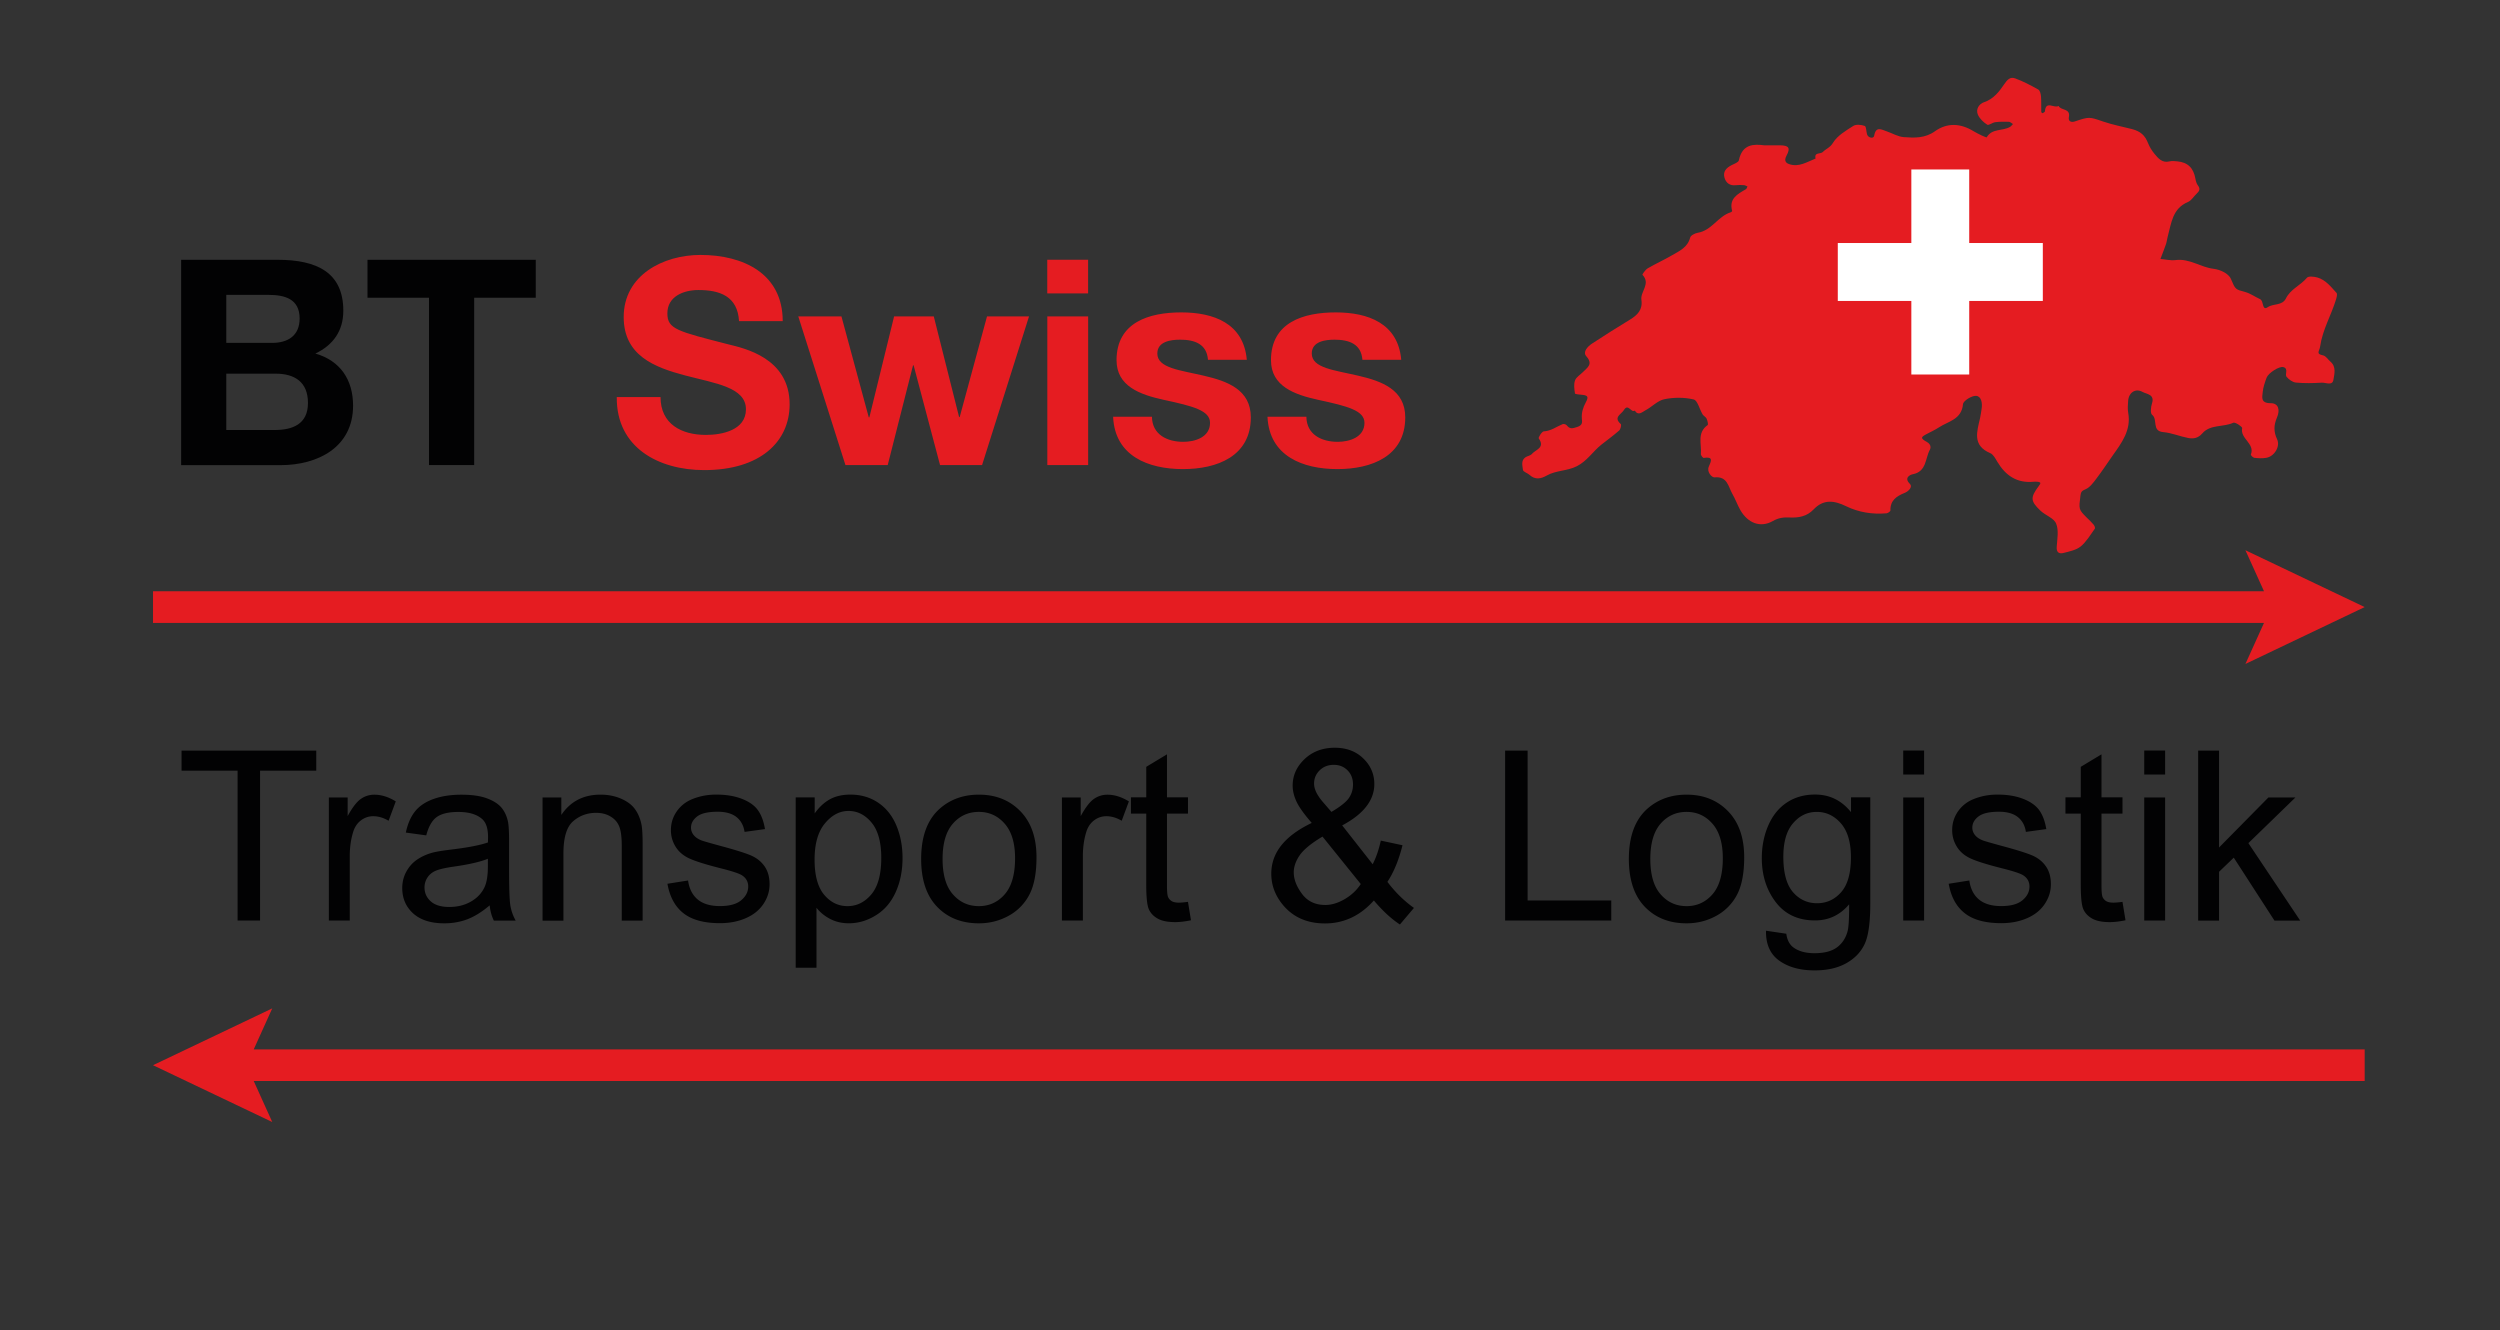 <svg version="1.1" id="Layer_1" xmlns="http://www.w3.org/2000/svg" x="0" y="0" viewBox="0 0 473.83 252.17" xml:space="preserve"><rect x="0" y="0" width="473.83" height="252.17" fill="#333333" stroke="none"/><style>.st0{fill:#020203}.st1{fill:#e51c21}</style><path class="st0" d="M34.33 49.24h18.31c7.41 0 12.43 2.4 12.43 9.65 0 3.82-1.91 6.49-5.29 8.12 4.74 1.36 7.14 5.01 7.14 9.87 0 7.9-6.7 11.28-13.74 11.28H34.33V49.24zm8.56 15.75h8.67c3 0 5.23-1.36 5.23-4.63 0-3.71-2.83-4.47-5.89-4.47h-8.01v9.1zm0 16.51h9.16c3.38 0 6.32-1.09 6.32-5.12 0-3.98-2.51-5.56-6.16-5.56h-9.32V81.5zm38.42-25.07H69.65v-7.19h31.89v7.19H89.87v31.72h-8.56V56.43z"/><path class="st1" d="M125.19 75.24c0 5.18 4.03 7.19 8.61 7.19 3 0 7.58-.87 7.58-4.85 0-4.2-5.83-4.91-11.56-6.43-5.78-1.53-11.61-3.76-11.61-11.06 0-7.96 7.52-11.77 14.55-11.77 8.12 0 15.59 3.54 15.59 12.54h-8.28c-.27-4.69-3.6-5.89-7.69-5.89-2.73 0-5.89 1.15-5.89 4.42 0 3 1.85 3.38 11.61 5.89 2.83.71 11.56 2.51 11.56 11.34 0 7.14-5.61 12.48-16.19 12.48-8.61 0-16.68-4.25-16.57-13.84h8.29zm60.94 12.91h-7.96l-5.01-18.91h-.11l-4.8 18.91h-8.01l-8.94-28.18h8.18l5.18 19.13h.11l4.69-19.13h7.52l4.8 19.08h.11l5.18-19.08h7.96l-8.9 28.18zm20.1-32.54h-7.74v-6.38h7.74v6.38zm-7.73 4.36h7.74v28.18h-7.74V59.97zM218.33 79c.05 3.38 2.89 4.74 5.94 4.74 2.23 0 5.07-.87 5.07-3.6 0-2.34-3.22-3.16-8.78-4.36-4.47-.98-8.94-2.56-8.94-7.52 0-7.2 6.21-9.05 12.26-9.05 6.16 0 11.83 2.07 12.43 8.99h-7.36c-.22-3-2.51-3.82-5.29-3.82-1.74 0-4.31.33-4.31 2.62 0 2.78 4.36 3.16 8.78 4.2 4.52 1.04 8.94 2.67 8.94 7.9 0 7.41-6.43 9.81-12.86 9.81-6.54 0-12.92-2.45-13.24-9.92h7.36zm29.27 0c.05 3.38 2.89 4.74 5.94 4.74 2.23 0 5.07-.87 5.07-3.6 0-2.34-3.22-3.16-8.78-4.36-4.47-.98-8.94-2.56-8.94-7.52 0-7.2 6.21-9.05 12.26-9.05 6.16 0 11.83 2.07 12.43 8.99h-7.36c-.22-3-2.51-3.82-5.29-3.82-1.74 0-4.31.33-4.31 2.62 0 2.78 4.36 3.16 8.78 4.2 4.52 1.04 8.94 2.67 8.94 7.9 0 7.41-6.43 9.81-12.86 9.81-6.54 0-12.92-2.45-13.25-9.92h7.37z"/><path class="st0" d="M45.03 174.47v-28.41H34.41v-3.8h25.53v3.8H49.29v28.41h-4.26zm17.3 0v-23.33h3.56v3.54c.91-1.66 1.75-2.75 2.52-3.27.77-.53 1.61-.79 2.54-.79 1.33 0 2.69.42 4.06 1.27l-1.36 3.67c-.97-.57-1.93-.86-2.9-.86-.86 0-1.64.26-2.33.78-.69.52-1.18 1.24-1.47 2.16-.44 1.41-.66 2.94-.66 4.61v12.22h-3.96zm30.48-2.88c-1.46 1.25-2.88 2.12-4.23 2.64-1.36.51-2.81.77-4.36.77-2.56 0-4.53-.63-5.91-1.88s-2.07-2.85-2.07-4.8c0-1.14.26-2.19.78-3.13.52-.95 1.2-1.7 2.04-2.27s1.79-1 2.85-1.3c.78-.21 1.95-.4 3.52-.59 3.19-.38 5.54-.83 7.05-1.36.01-.54.02-.89.02-1.03 0-1.61-.37-2.75-1.12-3.41-1.01-.89-2.51-1.34-4.5-1.34-1.86 0-3.23.33-4.12.98-.89.65-1.54 1.81-1.97 3.46l-3.87-.53c.35-1.66.93-2.99 1.74-4.01.81-1.02 1.97-1.8 3.49-2.35 1.52-.55 3.29-.82 5.3-.82 1.99 0 3.61.23 4.86.7s2.16 1.06 2.75 1.77c.59.71 1 1.61 1.23 2.69.13.67.2 1.89.2 3.65v5.27c0 3.68.08 6 .25 6.98.17.97.5 1.91 1 2.8H93.6c-.41-.83-.68-1.79-.79-2.89zm-.33-8.83c-1.44.59-3.59 1.08-6.46 1.49-1.63.23-2.78.5-3.45.79s-1.19.72-1.56 1.29a3.34 3.34 0 00-.55 1.88c0 1.05.4 1.93 1.2 2.64s1.97 1.05 3.5 1.05c1.52 0 2.88-.33 4.06-1 1.19-.67 2.06-1.58 2.61-2.74.42-.89.64-2.21.64-3.96v-1.44zm10.35 11.71v-23.33h3.56v3.32c1.71-2.56 4.19-3.85 7.43-3.85 1.41 0 2.7.25 3.88.76 1.18.51 2.06 1.17 2.65 1.99s1 1.79 1.23 2.92c.15.73.22 2.01.22 3.85v14.35h-3.96v-14.19c0-1.61-.15-2.82-.46-3.61-.31-.8-.85-1.44-1.64-1.91-.78-.48-1.7-.71-2.76-.71-1.68 0-3.14.54-4.36 1.6s-1.83 3.1-1.83 6.09v12.74h-3.96zm23.67-6.97l3.91-.62c.22 1.57.83 2.77 1.83 3.6s2.41 1.25 4.21 1.25c1.82 0 3.16-.37 4.04-1.11.88-.74 1.32-1.61 1.32-2.6 0-.89-.39-1.6-1.16-2.11-.54-.35-1.89-.8-4.04-1.34-2.9-.73-4.91-1.37-6.03-1.9-1.12-.53-1.97-1.27-2.55-2.22a5.86 5.86 0 01-.87-3.13c0-1.04.24-2 .71-2.89.48-.89 1.12-1.62 1.94-2.21.62-.45 1.45-.84 2.52-1.15 1.06-.31 2.2-.47 3.42-.47 1.83 0 3.44.26 4.82.79 1.38.53 2.41 1.24 3.06 2.14.66.9 1.11 2.11 1.36 3.61l-3.87.53c-.18-1.2-.69-2.14-1.53-2.81-.84-.67-2.03-1.01-3.57-1.01-1.82 0-3.11.3-3.89.9s-1.16 1.3-1.16 2.11c0 .51.16.97.48 1.38.32.42.83.78 1.52 1.05.4.15 1.56.48 3.49 1.01 2.8.75 4.75 1.36 5.86 1.83 1.11.48 1.97 1.17 2.6 2.08s.94 2.04.94 3.38c0 1.32-.38 2.56-1.15 3.72-.77 1.16-1.88 2.07-3.33 2.7-1.45.64-3.09.96-4.92.96-3.03 0-5.34-.63-6.93-1.89-1.58-1.24-2.59-3.1-3.03-5.58zm24.31 15.91v-32.28h3.6v3.03c.85-1.19 1.81-2.08 2.88-2.67 1.07-.59 2.37-.89 3.89-.89 1.99 0 3.75.51 5.27 1.54s2.67 2.47 3.45 4.34c.78 1.87 1.16 3.92 1.16 6.14 0 2.39-.43 4.54-1.29 6.45-.86 1.91-2.1 3.38-3.74 4.39-1.63 1.02-3.35 1.53-5.15 1.53-1.32 0-2.5-.28-3.55-.83s-1.91-1.26-2.58-2.11v11.36h-3.94zm3.58-20.48c0 3 .61 5.22 1.82 6.66s2.69 2.15 4.42 2.15c1.76 0 3.26-.74 4.52-2.23 1.25-1.49 1.88-3.79 1.88-6.91 0-2.97-.61-5.2-1.83-6.68-1.22-1.48-2.68-2.22-4.38-2.22-1.68 0-3.17.79-4.47 2.36-1.31 1.58-1.96 3.87-1.96 6.87zm20.2-.13c0-4.32 1.2-7.52 3.6-9.6 2.01-1.73 4.45-2.59 7.34-2.59 3.21 0 5.83 1.05 7.87 3.15 2.04 2.1 3.05 5.01 3.05 8.71 0 3-.45 5.37-1.35 7.09a9.555 9.555 0 01-3.93 4.01c-1.72.95-3.6 1.43-5.64 1.43-3.27 0-5.91-1.05-7.92-3.14-2.02-2.1-3.02-5.12-3.02-9.06zm4.06 0c0 2.99.65 5.23 1.96 6.71 1.3 1.49 2.94 2.23 4.92 2.23 1.96 0 3.6-.75 4.9-2.24s1.96-3.77 1.96-6.83c0-2.89-.66-5.07-1.97-6.56-1.31-1.49-2.94-2.23-4.89-2.23-1.98 0-3.62.74-4.92 2.22s-1.96 3.71-1.96 6.7zm22.62 11.67v-23.33h3.56v3.54c.91-1.66 1.75-2.75 2.52-3.27.77-.53 1.62-.79 2.54-.79 1.33 0 2.69.42 4.07 1.27l-1.36 3.67c-.97-.57-1.93-.86-2.9-.86-.86 0-1.64.26-2.33.78-.69.52-1.18 1.24-1.47 2.16-.44 1.41-.66 2.94-.66 4.61v12.22h-3.97zm23.89-3.54l.57 3.49c-1.11.23-2.11.35-2.99.35-1.44 0-2.55-.23-3.34-.68s-1.35-1.05-1.67-1.79c-.32-.74-.48-2.3-.48-4.67V154.2h-2.9v-3.08h2.9v-5.78l3.93-2.37v8.15h3.98v3.08h-3.98v13.65c0 1.13.07 1.85.21 2.17.14.32.37.58.68.77.31.19.76.29 1.35.29.44 0 1.02-.05 1.74-.15zm35.23-.26c-1.3 1.45-2.72 2.54-4.26 3.26-1.54.72-3.2 1.09-4.99 1.09-3.3 0-5.91-1.11-7.84-3.34-1.57-1.82-2.35-3.85-2.35-6.09 0-1.99.64-3.79 1.92-5.39 1.28-1.6 3.2-3.01 5.75-4.23-1.45-1.67-2.42-3.02-2.9-4.06-.48-1.04-.72-2.04-.72-3.01 0-1.93.76-3.61 2.27-5.04 1.52-1.43 3.42-2.14 5.72-2.14 2.2 0 4 .67 5.39 2.02 1.4 1.35 2.1 2.97 2.1 4.86 0 3.06-2.03 5.68-6.09 7.84l5.78 7.36c.66-1.29 1.17-2.78 1.54-4.48l4.11.88c-.7 2.81-1.66 5.13-2.86 6.94 1.48 1.96 3.16 3.61 5.03 4.94l-2.66 3.14c-1.59-1.03-3.24-2.55-4.94-4.55zm-2.48-3.12l-7.25-8.99c-2.14 1.27-3.58 2.46-4.33 3.55-.75 1.09-1.12 2.17-1.12 3.24 0 1.3.52 2.66 1.56 4.06s2.51 2.11 4.42 2.11c1.19 0 2.41-.37 3.68-1.11 1.26-.74 2.28-1.69 3.04-2.86zm-5.56-13.67c1.71-1.01 2.82-1.9 3.33-2.66.51-.76.76-1.6.76-2.53 0-1.1-.35-2-1.04-2.69-.7-.7-1.56-1.04-2.6-1.04-1.07 0-1.96.34-2.67 1.03s-1.07 1.53-1.07 2.53c0 .5.13 1.02.38 1.57.26.55.64 1.13 1.15 1.75l1.76 2.04zm32.92 20.59v-32.21h4.26v28.41h15.86v3.8h-20.12zm23.45-11.67c0-4.32 1.2-7.52 3.6-9.6 2.01-1.73 4.45-2.59 7.34-2.59 3.21 0 5.83 1.05 7.87 3.15 2.04 2.1 3.05 5.01 3.05 8.71 0 3-.45 5.37-1.35 7.09a9.555 9.555 0 01-3.93 4.01c-1.72.95-3.6 1.43-5.64 1.43-3.27 0-5.91-1.05-7.92-3.14-2.01-2.1-3.02-5.12-3.02-9.06zm4.07 0c0 2.99.65 5.23 1.96 6.71 1.3 1.49 2.94 2.23 4.92 2.23 1.96 0 3.6-.75 4.9-2.24s1.96-3.77 1.96-6.83c0-2.89-.66-5.07-1.97-6.56-1.31-1.49-2.94-2.23-4.89-2.23-1.98 0-3.62.74-4.92 2.22s-1.96 3.71-1.96 6.7zm21.93 13.6l3.84.57c.16 1.19.61 2.05 1.34 2.59.98.73 2.32 1.1 4.02 1.1 1.83 0 3.25-.37 4.24-1.1s1.67-1.76 2.02-3.08c.21-.81.3-2.5.29-5.08-1.73 2.04-3.88 3.05-6.46 3.05-3.21 0-5.69-1.16-7.45-3.47s-2.64-5.09-2.64-8.33c0-2.23.4-4.28 1.21-6.16.81-1.88 1.97-3.34 3.5-4.36 1.53-1.03 3.33-1.54 5.39-1.54 2.75 0 5.02 1.11 6.81 3.34v-2.81h3.65v20.17c0 3.63-.37 6.21-1.11 7.72-.74 1.52-1.91 2.71-3.52 3.59-1.6.88-3.58 1.32-5.92 1.32-2.78 0-5.03-.63-6.75-1.88-1.69-1.23-2.52-3.12-2.46-5.64zm3.28-14.02c0 3.06.61 5.3 1.82 6.7s2.74 2.11 4.57 2.11c1.82 0 3.34-.7 4.57-2.1 1.23-1.4 1.85-3.59 1.85-6.58 0-2.86-.63-5.01-1.9-6.46-1.27-1.45-2.79-2.17-4.58-2.17-1.76 0-3.25.71-4.48 2.14-1.24 1.43-1.85 3.55-1.85 6.36zm22.72-15.58v-4.55h3.96v4.55h-3.96zm0 27.67v-23.33h3.96v23.33h-3.96zm8.62-6.97l3.91-.62c.22 1.57.83 2.77 1.83 3.6 1 .83 2.41 1.25 4.21 1.25 1.82 0 3.16-.37 4.04-1.11.88-.74 1.32-1.61 1.32-2.6 0-.89-.39-1.6-1.16-2.11-.54-.35-1.89-.8-4.04-1.34-2.9-.73-4.91-1.37-6.03-1.9-1.12-.53-1.97-1.27-2.55-2.22a5.86 5.86 0 01-.87-3.13c0-1.04.24-2 .71-2.89.48-.89 1.12-1.62 1.94-2.21.62-.45 1.45-.84 2.52-1.15 1.06-.31 2.2-.47 3.42-.47 1.83 0 3.44.26 4.82.79 1.38.53 2.41 1.24 3.07 2.14.66.9 1.11 2.11 1.36 3.61l-3.87.53c-.18-1.2-.68-2.14-1.53-2.81-.84-.67-2.03-1.01-3.57-1.01-1.82 0-3.11.3-3.89.9s-1.16 1.3-1.16 2.11c0 .51.16.97.48 1.38.32.42.83.78 1.52 1.05.4.15 1.56.48 3.49 1.01 2.8.75 4.75 1.36 5.86 1.83 1.11.48 1.97 1.17 2.6 2.08s.94 2.04.94 3.38c0 1.32-.38 2.56-1.15 3.72-.77 1.16-1.88 2.07-3.33 2.7-1.45.64-3.09.96-4.92.96-3.03 0-5.34-.63-6.93-1.89-1.59-1.24-2.6-3.1-3.04-5.58zm32.94 3.43l.57 3.49c-1.11.23-2.11.35-2.99.35-1.44 0-2.55-.23-3.34-.68s-1.35-1.05-1.67-1.79c-.32-.74-.48-2.3-.48-4.67V154.2h-2.9v-3.08h2.9v-5.78l3.93-2.37v8.15h3.98v3.08h-3.98v13.65c0 1.13.07 1.85.21 2.17.14.32.37.58.68.77.31.19.76.29 1.35.29.45 0 1.02-.05 1.74-.15zm4.12-24.13v-4.55h3.96v4.55h-3.96zm0 27.67v-23.33h3.96v23.33h-3.96zm10.22 0v-32.21h3.96v18.37l9.36-9.49h5.12l-8.92 8.66 9.82 14.68h-4.88l-7.71-11.93-2.79 2.68v9.25h-3.96z"/><path class="st1" d="M448.18 115.06l-22.6-10.77 3.52 7.77H29v6h400.1l-3.52 7.78zM29 201.89l22.6 10.77-3.51-7.77h400.09v-6H48.09l3.51-7.77zM334.35 27.54c1.28 0 2.15-.01 3.03 0 1.59.03 2.05.44 1.21 1.99-.63 1.16.21 1.48.55 1.59 1.82.61 3.37-.44 4.97-1.07-.31-1.25.94-.8 1.37-1.24.59-.61 1.38-.82 1.93-1.74.82-1.36 2.43-2.3 3.84-3.2.53-.34 1.52-.24 2.18 0 .3.11.27 1.06.44 1.61.21.67 1.25.85 1.34.26.32-1.87 1.36-1.2 2.35-.86 1.09.37 2.16 1.03 3.27 1.11 2.02.15 4.02.23 5.9-1.11 2.33-1.67 4.89-1.52 7.34 0 .49.3 1.02.55 1.54.8.31.15.91.4.93.35 1.01-1.76 3.06-1.14 4.45-2 .21-.13.36-.35.53-.52-.26-.15-.51-.42-.78-.43-.86-.03-1.74-.03-2.59.08-.53.07-1.23.65-1.51.47-.7-.45-1.41-1.11-1.75-1.86-.49-1.07.23-2.1 1.15-2.4 1.79-.59 2.89-2.03 3.78-3.35.66-.99 1.2-1.5 2.13-1.16 1.51.55 2.96 1.32 4.37 2.11.31.18.47.81.51 1.25.08.99.03 1.99.05 2.99 0 .09.22.27.25.25.17-.1.44-.23.45-.36.15-2.15 1.81-.48 2.58-1.03.41.91 2.29.42 1.96 2.1-.17.87.47 1.07 1.14.84 2.72-.91 2.7-.89 5.4.04 1.76.6 3.61.95 5.4 1.41 1.66.43 2.48 1.2 3.05 2.64.3.75.74 1.47 1.26 2.09.7.84 1.44 1.73 2.8 1.4.47-.12 1-.06 1.49-.01 1.99.18 3.08 1.25 3.44 3.29.08.45.21.94.48 1.29.52.67.24 1.1-.26 1.56-.55.51-.97 1.28-1.61 1.55-3 1.25-3.17 4.07-3.87 6.61-.13.45-.16.93-.31 1.37-.33.95-.7 1.89-1.06 2.83.97.08 1.95.34 2.89.21 2.63-.34 4.74 1.38 7.21 1.66.68.08 1.37.32 1.97.65.5.28 1.06.73 1.27 1.23.88 2.08.86 2.01 2.74 2.52.99.27 1.86.92 2.81 1.35.74.34.32 2.29 1.45 1.52 1.11-.75 2.74-.22 3.46-1.69.86-1.73 2.77-2.45 3.97-3.89.28-.34 1.34-.22 1.96-.05 1.59.45 2.58 1.76 3.64 2.92.2.21.03.84-.09 1.25-.91 2.99-2.55 5.71-3.01 8.9-.13.93-.89 1.4.57 1.7.52.11.91.78 1.38 1.18 1.16.99.74 2.37.56 3.47-.19 1.15-1.46.47-2.23.52-1.62.1-3.26.13-4.87-.02-.63-.06-1.33-.57-1.76-1.08-.41-.47.43-1.57-.63-1.85-.79-.21-2.85 1.13-3.17 2.01-.32.87-.64 1.77-.73 2.69-.1 1.03-.44 2.14 1.53 2.14 1.41 0 1.82 1.21 1.16 2.74-.61 1.43-.64 2.66.03 4.09.65 1.4-.54 3.28-2.08 3.53-.73.12-1.5.08-2.24-.01-.25-.03-.7-.5-.65-.62.82-2.1-2.08-2.99-1.65-5.02.05-.23-1.32-1.17-1.67-1.01-1.91.89-4.37.27-5.89 2.03-.78.9-1.67 1.05-2.64.87-1.6-.3-3.15-.98-4.76-1.12-2.23-.2-.97-2.42-2.11-3.28-.36-.27-.24-1.49-.02-2.16.57-1.74-1.06-1.76-1.78-2.17-1.35-.77-2.64.13-2.74 1.69-.05.75-.12 1.52.01 2.25.6 3.31-1.24 5.71-2.97 8.15-1.02 1.45-1.99 2.94-3.07 4.35-.58.76-1.22 1.66-2.04 2-.7.29-.88.48-.97 1.2-.32 2.61-.36 2.61 1.18 4.16.44.44.91.86 1.31 1.34.17.2.34.63.24.77-.84 1.16-1.59 2.47-2.67 3.36-.84.69-2.1.94-3.21 1.23-.79.21-1.42.03-1.35-1.12.1-1.49.42-3.16-.11-4.44-.43-1.05-2.05-1.55-2.99-2.46-1.89-1.81-1.91-2.46-.33-4.61.36-.49.59-.77-.23-.85-.25-.03-.5-.02-.75 0-3.13.29-5.28-1.17-6.83-3.77-.37-.61-.77-1.41-1.35-1.65-3.46-1.46-2.51-4.09-1.93-6.67.13-.58.2-1.17.29-1.75.17-1.07-.05-2.37-1.05-2.44-.82-.06-2.42.93-2.48 1.57-.26 2.93-2.78 3.23-4.54 4.39-.77.51-1.63.89-2.45 1.33-1 .54-1.1.76.13 1.44.81.45.79 1.09.59 1.46-.91 1.65-.6 4.17-3.27 4.67-.39.07-1.73.62-.54 1.81.64.64-.37 1.48-.93 1.7-1.58.64-2.79 1.42-2.75 3.35 0 .18-.47.52-.74.54-2.67.23-5.28-.18-7.67-1.35-2.25-1.1-4.28-1.35-6.14.61-1.28 1.35-2.87 1.62-4.62 1.53-1.07-.05-2.04.06-3.1.67-2.35 1.34-4.74.42-6.17-2.07-.57-1-.95-2.11-1.53-3.11-.77-1.35-.92-3.33-3.35-3.09-.54.05-1.53-1.06-1.1-2.03.52-1.17.84-1.93-.96-1.66-.15.02-.56-.49-.54-.73.17-1.87-.8-4.02 1.28-5.49.16-.11-.03-.85-.2-1.23-.15-.32-.57-.5-.76-.81-.58-.97-.95-2.65-1.69-2.82-1.78-.42-3.77-.41-5.57-.04-1.29.27-2.36 1.48-3.6 2.12-.57.3-1.32 1.09-1.99.03-.7.5-1.24-1.45-2.06-.1-.51.84-2.06 1.34-.59 2.66.15.14-.03.97-.3 1.21-1.07.95-2.25 1.79-3.37 2.68-1.62 1.29-2.71 3.11-4.67 4.1-1.82.92-3.91.76-5.65 1.74-1.18.67-2.24.87-3.33-.12-.39-.35-1.18-.57-1.22-.92-.09-.79-.42-1.77.46-2.39.37-.26.95-.31 1.22-.63.69-.83 2.58-1.16 1.31-2.95-.12-.16.59-1.32.95-1.34 1.38-.07 2.4-.89 3.58-1.37.2-.08.63.04.77.21.59.74 1.03.64 1.96.34 1.13-.36.96-.95.91-1.61-.08-1.12.22-2.1.75-3.07.57-1.05.39-1.32-.71-1.43-.47-.05-1.31-.1-1.34-.25-.13-.82-.26-1.74.01-2.48.23-.64 1.01-1.07 1.53-1.61.82-.85 1.95-1.46.6-2.97-.71-.8.25-1.85 1.11-2.41 2.35-1.54 4.73-3.04 7.13-4.5 1.45-.88 2.49-1.89 2.21-3.79-.23-1.56 1.83-3.06.19-4.74-.05-.05.55-.95.99-1.21 1.5-.88 3.09-1.59 4.59-2.47 1.42-.82 2.99-1.49 3.47-3.37.1-.41.91-.82 1.44-.91 2.65-.42 3.84-3.15 6.27-3.89.11-.03.27-.19.25-.25-.65-2.35 1.03-3.19 2.61-4.12.15-.09.2-.34.29-.52-.21-.08-.43-.23-.65-.24-.5-.04-1.01-.06-1.5 0-1.16.15-1.92-.4-2.21-1.44-.31-1.12.34-1.83 1.3-2.33.52-.27 1.35-.55 1.43-.94.65-3.13 2.84-3.09 4.78-2.85z"/><path fill="#fff" d="M387.18 46.06h-13.95V32.12h-10.97v13.94h-13.94v10.98h13.94v13.94h10.97V57.04h13.95z"/></svg>